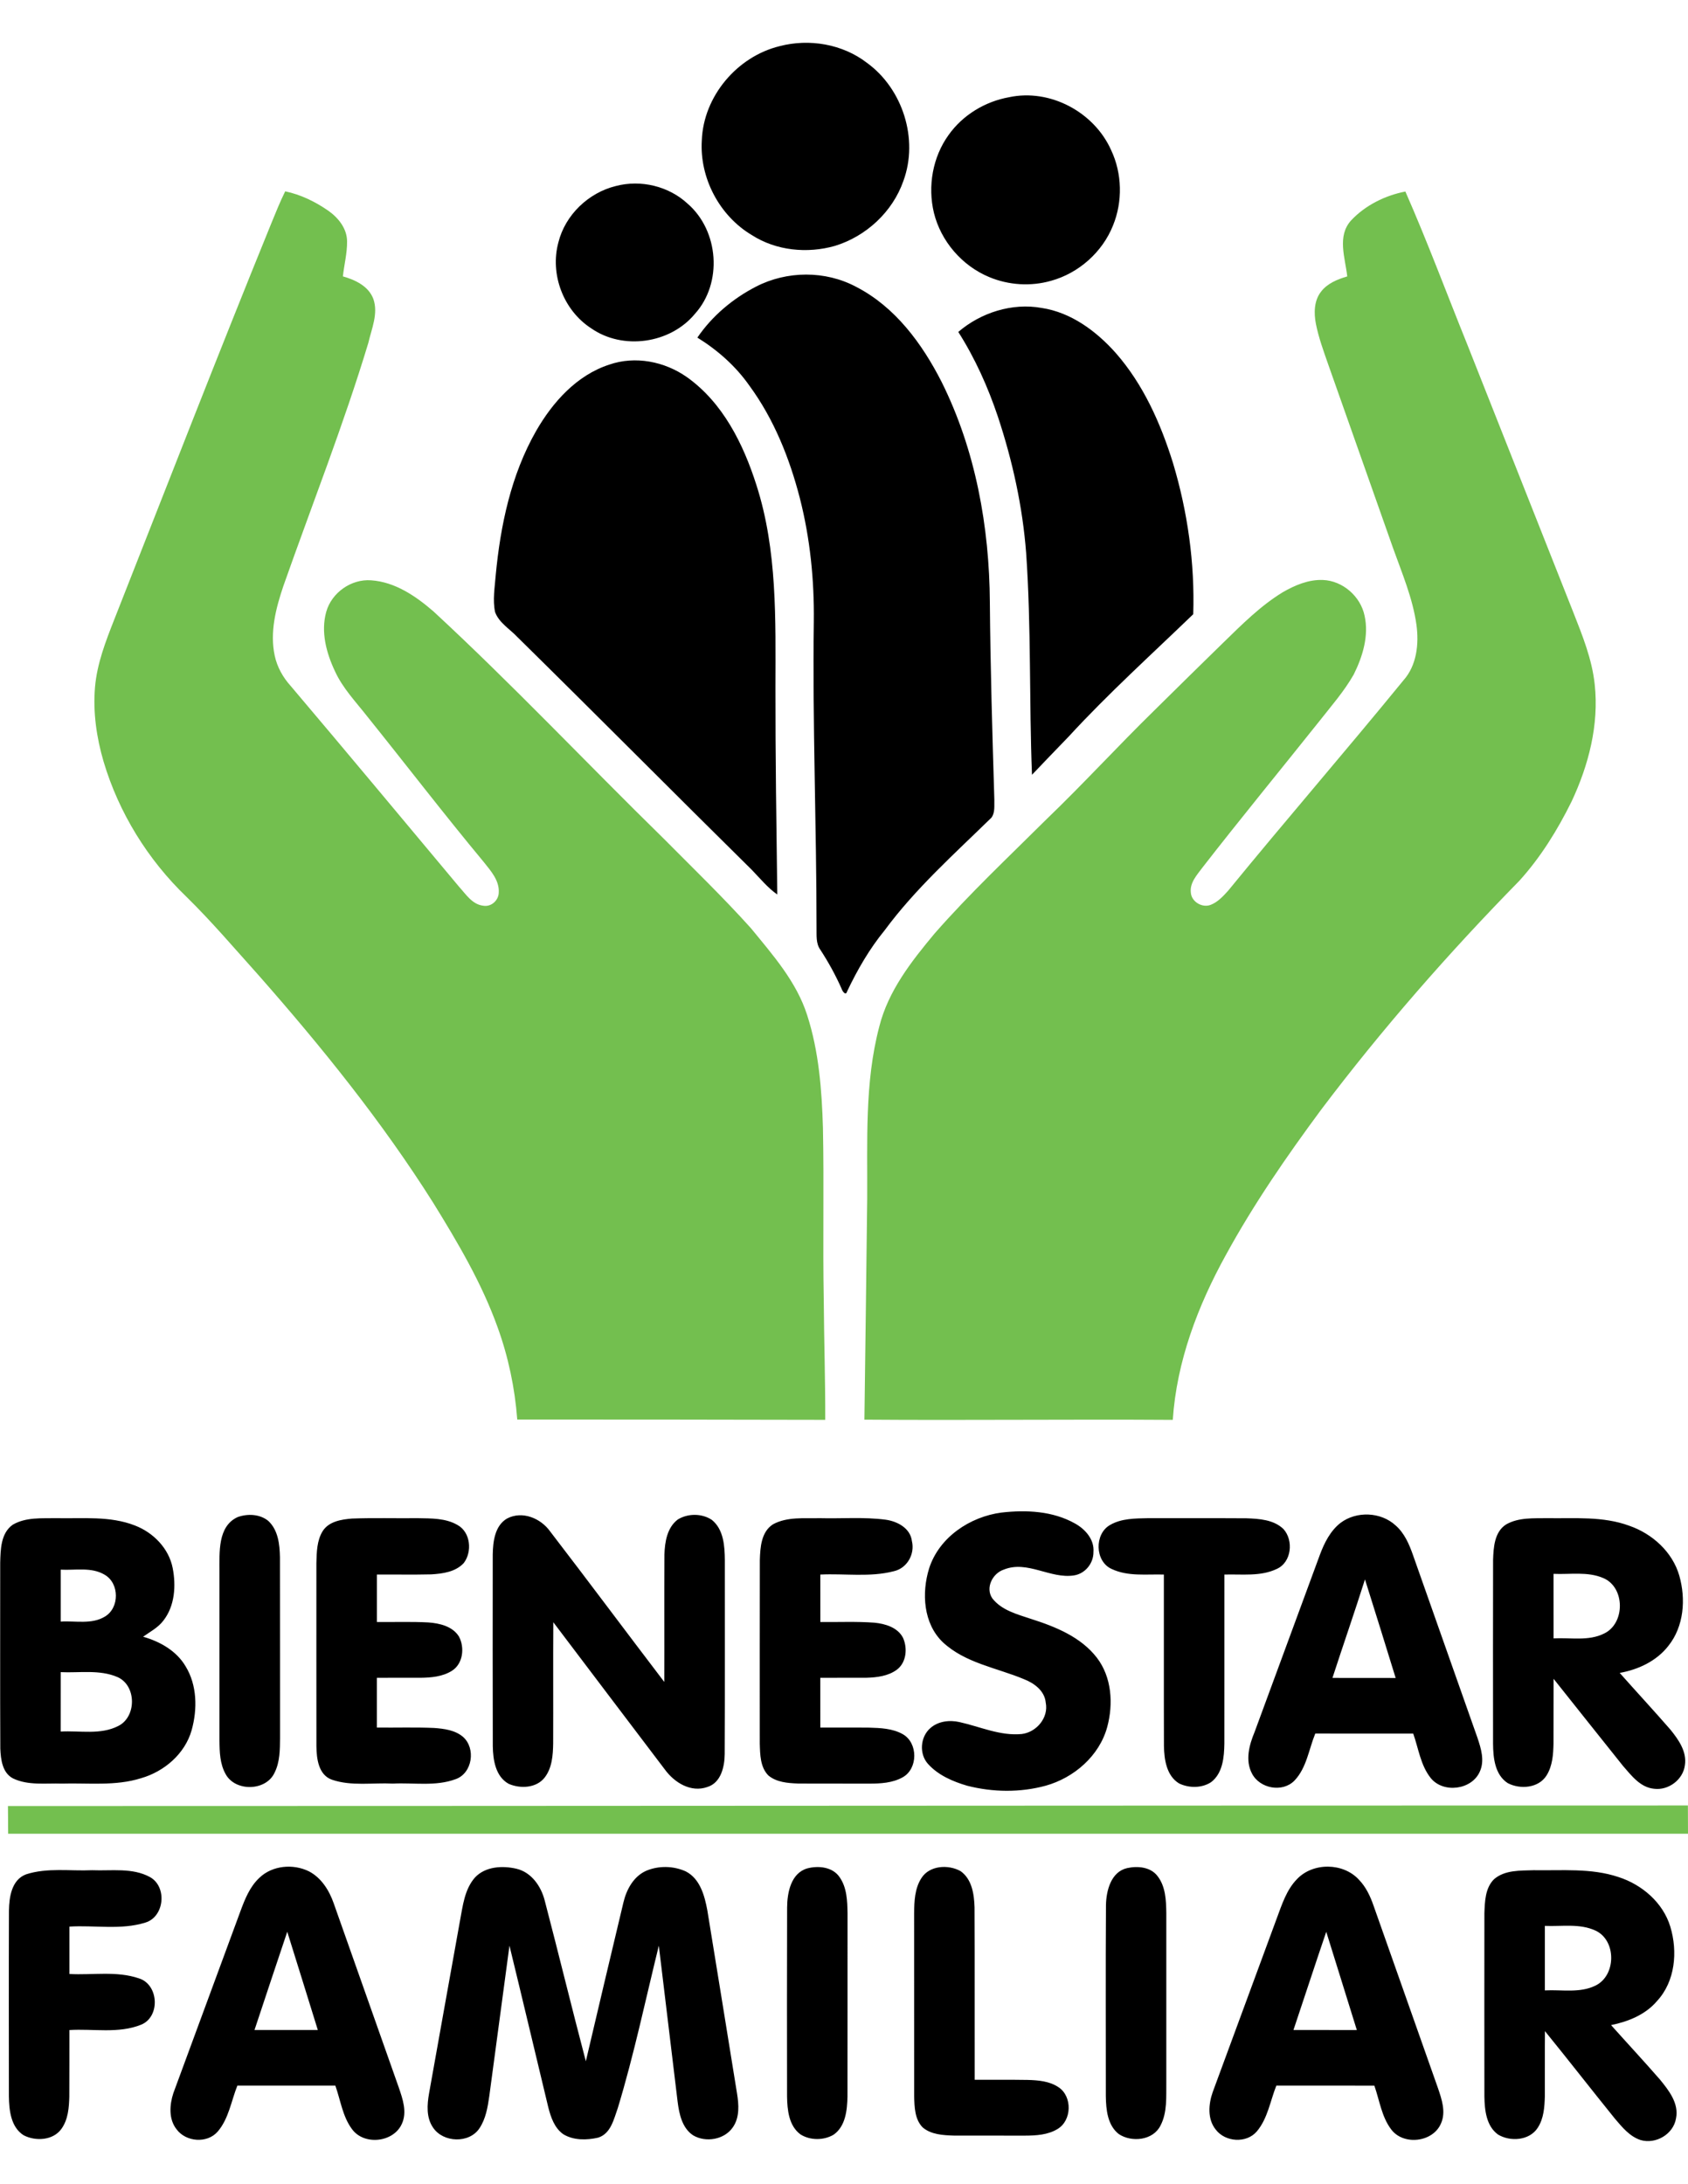 <svg height="1104" viewBox="10.35 10.81 617.08 770.26" width="640pt" xmlns="http://www.w3.org/2000/svg"><path d="m295.39 13.63c10.82-2.82 22.94-.77 31.86 6.08 13.11 9.51 18.97 27.89 13.36 43.16-3.94 11.33-13.65 20.3-25.07 23.78-10.07 2.86-21.44 1.76-30.33-3.95-11.85-7.04-19.16-20.9-18.3-34.65.61-16.1 12.92-30.64 28.48-34.42zm83.84 18.67c15.01-3.2 31.1 5.43 37.31 19.33 4.04 8.54 4.26 18.79.7 27.53-3.88 9.76-12.54 17.45-22.66 20.24-7.38 2.11-15.49 1.61-22.57-1.35-9.93-4.1-17.71-13.09-20.26-23.54-2.31-9.66-.46-20.34 5.39-28.43 5.17-7.28 13.33-12.21 22.09-13.78zm-143.75 32.46c9.13-2.41 19.33.04 26.26 6.47 11.43 9.9 12.83 29 2.64 40.26-9.02 10.91-26.37 13.38-37.98 5.23-10.1-6.56-15.08-19.74-11.92-31.36 2.51-10.05 10.99-18.15 21-20.6zm51.19 36.8c11.31-5.87 25.42-5.97 36.68.06 14.25 7.32 24.13 20.79 31.24 34.78 12.4 24.88 17.45 52.9 17.62 80.55.2 24.01.91 48.02 1.64 72.02-.08 2.2.34 4.73-1.05 6.64-13.52 13.22-27.78 25.91-39.06 41.2-5.55 6.78-9.95 14.4-13.7 22.29-.53 1.92-1.85-.26-2.06-1.03-2.2-4.96-4.83-9.71-7.79-14.25-1.61-2.28-1.28-5.19-1.34-7.82 0-37.35-1.5-74.7-.99-112.05.18-15.17-1.35-30.4-5.11-45.11-3.77-14.61-9.49-28.92-18.47-41.15-4.99-7.12-11.62-12.97-18.99-17.53 5.36-7.87 12.93-14.24 21.38-18.6zm74 16.53c8.24-7.07 19.68-10.71 30.47-8.77 10.78 1.63 20 8.49 27.09 16.46 10.1 11.5 16.43 25.77 20.94 40.26 5.36 17.85 7.98 36.57 7.39 55.22-15.31 14.77-31.12 29.04-45.52 44.71-4.48 4.67-9 9.29-13.43 13.98-1.06-26.99-.25-54.05-2.13-81.01-1.29-16.99-4.99-33.75-10.34-49.9-3.63-10.82-8.34-21.31-14.47-30.95z"/><path d="m233.07 130.04c9.5-3.3 20.26-1.16 28.38 4.56 13.15 9.32 20.65 24.46 25.42 39.45 7.68 23.85 6.99 49.22 6.96 73.97-.04 25.23.35 50.46.67 75.69-3.56-2.48-6.27-5.88-9.27-8.96-28.67-28.3-57.04-56.9-85.76-85.16-2.76-2.95-6.67-5.15-8.13-9.09-.94-4.42-.12-8.97.22-13.42 1.72-18.25 5.6-36.73 14.77-52.79 6.06-10.55 14.86-20.39 26.74-24.25zm143.41 419.57c9.03-1.04 18.78-.57 26.86 4 3.75 2.06 7.11 5.86 6.74 10.4.06 4.12-3.01 7.94-7.11 8.57-8.67 1.35-17.03-5.59-25.62-2.14-4.13 1.35-6.87 6.65-4.26 10.5 3.44 4.45 9.24 5.88 14.33 7.59 8.83 2.82 18.07 6.56 23.9 14.12 5.47 7.12 6.07 16.89 3.8 25.32-2.87 10.59-12.15 18.59-22.52 21.48-9.33 2.54-19.33 2.4-28.67.01-5.27-1.55-10.63-3.84-14.36-8.01-3.27-3.65-2.81-9.82.85-13.03 2.84-2.55 7.02-3.06 10.64-2.24 7.55 1.66 14.93 5.15 22.83 4.37 5.37-.66 9.85-5.96 8.75-11.44-.39-4.38-4.26-7.17-8.03-8.63-9.97-4.16-21.43-5.85-29.6-13.48-7.14-6.84-7.79-18.02-5-27 3.67-11.39 14.94-18.88 26.47-20.39zm-279.3 1.67c3.62-1.32 8.13-1.15 11.21 1.35 3.65 3.34 4.21 8.63 4.3 13.3.05 22.03 0 44.06.03 66.09-.03 4.26-.03 8.77-2 12.67-3.11 6.78-14.37 7-17.89.51-2.09-3.71-2.22-8.09-2.25-12.23v-61.93c.04-6.79-.74-16.34 6.6-19.76zm98.56.49c5.56-2.89 12.26-.1 15.71 4.72 14.03 18.25 27.77 36.72 41.74 55.03.06-15.52-.05-31.03.05-46.55.14-4.6.97-9.86 4.88-12.82 3.7-2.29 8.85-2.28 12.48.15 4.31 3.51 4.68 9.56 4.73 14.7-.03 23.64.07 47.28-.05 70.92-.06 4.58-1.35 10.47-6.36 12-5.99 2.13-12-1.6-15.47-6.33-13.65-17.93-27.2-35.94-40.83-53.9-.1 14.77.01 29.54-.05 44.3-.07 4.29-.39 8.98-3.13 12.5-3.04 3.86-8.91 4.12-13.13 2.27-4.82-2.66-5.73-8.75-5.81-13.74-.07-23.36-.04-46.71-.02-70.07.09-4.74.74-10.56 5.26-13.18zm304.67 1.61c5.8-4.38 14.74-4.04 20.11.92 3.25 2.82 4.98 6.88 6.38 10.86 7.82 22.25 15.71 44.47 23.54 66.71 1.33 3.95 2.72 8.41.88 12.43-2.96 6.72-13.39 8.02-17.96 2.32-3.7-4.66-4.45-10.77-6.38-16.22-11.94-.01-23.87.01-35.81-.01-2.36 5.76-3.15 12.5-7.59 17.17-4.4 4.53-12.74 2.93-15.56-2.59-2.52-4.78-1-10.43.96-15.13 7.97-21.59 15.9-43.19 23.87-64.78 1.63-4.36 3.81-8.76 7.56-11.68m8.93 20.66c-3.82 12.05-7.98 23.99-11.89 36.01 7.7.03 15.4.01 23.11.02-3.72-12.02-7.42-24.04-11.22-36.03zm-494.36-19.97c4.83-2.85 10.7-2.31 16.09-2.41 9.54.2 19.49-.89 28.58 2.67 6.75 2.58 12.42 8.37 13.83 15.58 1.25 6.45.79 13.81-3.39 19.17-1.94 2.58-4.85 4.08-7.43 5.91 6.16 1.76 12.18 5.13 15.52 10.79 4.25 6.92 4.36 15.69 2.24 23.33-2.44 8.67-10.01 15.15-18.5 17.59-9.37 2.95-19.3 1.69-28.95 1.97-5.91-.2-12.21.76-17.74-1.83-4.02-1.98-4.61-6.98-4.77-10.97-.11-22.62-.02-45.25-.04-67.87.13-4.85.18-10.82 4.56-13.93m17.56 16.41c-.01 6.32-.02 12.65 0 18.98 5.35-.35 11.3 1.12 16.14-1.82 5.41-3.19 5.37-12.18-.08-15.31-4.83-2.89-10.73-1.56-16.06-1.85m0 37.46c-.02 7.24 0 14.47-.01 21.71 7-.4 14.56 1.31 21.06-2.04 6.74-3.35 6.68-14.82-.29-17.87-6.53-2.82-13.86-1.48-20.76-1.8zm95.77-51.55c2.27-3.57 6.87-4.28 10.74-4.59 7.99-.3 15.99-.05 23.99-.14 4.93.1 10.25-.06 14.64 2.54 4.72 2.66 5.34 9.74 2.22 13.84-2.98 3.27-7.72 3.91-11.9 4.16-6.62.16-13.24.02-19.86.06-.02 5.78-.02 11.56 0 17.34 6.27.07 12.55-.17 18.81.17 4.11.3 8.86 1.4 11.18 5.16 2.16 4.04 1.5 10-2.63 12.55-3.41 2.12-7.57 2.48-11.49 2.52-5.3.01-10.59-.02-15.88.01v18.18c6.97.09 13.94-.16 20.91.15 3.67.27 7.64.77 10.55 3.23 4.78 4.16 3.49 13.31-2.67 15.48-7.33 2.73-15.29 1.23-22.92 1.62-7.42-.38-15.15 1.03-22.31-1.42-4.94-1.76-5.61-7.71-5.67-12.21-.04-22.35 0-44.69-.01-67.03.11-3.94.17-8.17 2.3-11.62zm164.64-2.5c5.21-2.82 11.37-2.09 17.08-2.23 8.03.21 16.11-.49 24.1.56 4.24.58 9.01 3.08 9.58 7.79 1.16 4.75-1.72 9.93-6.57 11.03-8.76 2.29-17.96.79-26.91 1.23 0 5.77-.01 11.55.01 17.33 6.58.09 13.18-.24 19.76.26 3.94.38 8.47 1.71 10.44 5.48 1.75 3.81 1.29 9.15-2.31 11.76-3.18 2.3-7.25 2.78-11.05 2.89-5.62.05-11.24-.03-16.86.02.01 6.06 0 12.12.01 18.18 5.95.04 11.9-.04 17.85.03 4.19.12 8.63.29 12.36 2.43 5.54 3.19 5.53 12.55-.05 15.69-3.73 2.12-8.19 2.35-12.38 2.34-8.68-.05-17.37.04-26.05-.04-3.69-.14-7.76-.47-10.71-2.93-3.01-3.04-3.03-7.69-3.15-11.69.01-22.35-.03-44.71.02-67.06.15-4.63.49-10.32 4.83-13.07zm123.2.26c4.16-2.43 9.17-2.38 13.85-2.49 11.99.03 23.99-.04 35.98.04 4.68.17 9.95.48 13.53 3.9 3.81 4.14 3.02 12.22-2.43 14.62-5.95 2.84-12.76 1.85-19.13 2.05-.02 20.59.02 41.18-.01 61.76-.08 4.98-.57 10.85-4.85 14.12-3.41 2.23-8.08 2.21-11.7.47-4.61-2.8-5.45-8.75-5.54-13.68-.07-20.89 0-41.78-.03-62.67-6.37-.19-13.15.78-19.1-2.05-6.14-2.76-6.35-12.81-.57-16.07zm144.84-.23c4.54-2.58 9.98-2.18 15.01-2.26 10 .15 20.36-.77 29.93 2.76 8.43 2.91 15.84 9.57 18.33 18.3 2.41 8.5 1.7 18.47-3.98 25.58-4.3 5.57-11.01 8.71-17.82 9.92 6.15 6.93 12.46 13.74 18.55 20.74 2.95 3.65 6.07 8.05 5.28 13.02-.69 5.28-6.01 9.26-11.27 8.58-5.03-.48-8.26-4.81-11.33-8.32-8.5-10.6-16.93-21.25-25.4-31.87-.04 7.88.01 15.75-.03 23.63-.08 3.98-.36 8.22-2.54 11.69-2.9 4.66-9.66 5.19-14.19 2.81-4.73-3.07-5.33-9.29-5.37-14.44-.02-22.38-.04-44.76.01-67.14.16-4.6.48-10.29 4.82-13m17.28 18.09c.01 7.86-.01 15.72.01 23.59 6.15-.35 12.76 1.09 18.49-1.78 7.76-3.72 7.7-16.95-.36-20.29-5.71-2.44-12.12-1.24-18.14-1.52zm-473.1 111.1c4.72-4.56 12.39-5.21 18.15-2.35 4.53 2.38 7.39 6.98 9.03 11.69 7.94 22.43 15.86 44.86 23.78 67.3 1.43 4.2 3.12 8.97 1.12 13.29-3.05 6.83-13.82 7.97-18.22 1.93-3.46-4.64-4.19-10.58-6.09-15.9-11.94-.01-23.88 0-35.82-.01-2.26 5.65-3.14 12.11-7.23 16.85-3.86 4.38-11.56 3.75-14.98-.86-2.96-3.72-2.59-8.97-1.19-13.24 8.16-22.18 16.37-44.34 24.53-66.52 1.62-4.38 3.42-8.93 6.92-12.18m-1.78 55.61c7.72.02 15.43.01 23.14.01-3.73-11.97-7.41-23.95-11.17-35.91-4.04 11.95-7.98 23.93-11.97 35.9zm80.6-55.74c3.81-4.06 10.07-4.39 15.19-3.18 5.45 1.3 8.97 6.4 10.29 11.58 5.12 19.57 9.89 39.22 15.04 58.78 4.51-19.34 9.13-38.64 13.72-57.96 1.1-4.75 3.69-9.58 8.32-11.65 4.56-1.94 9.99-1.83 14.49.21 5.24 2.68 6.9 8.91 7.89 14.25 3.66 22.28 7.22 44.57 10.84 66.86.67 4.1 1.01 8.77-1.48 12.37-3.08 4.58-9.92 5.74-14.56 2.99-4.02-2.66-5.09-7.76-5.66-12.22-2.3-19.03-4.57-38.06-6.88-57.09-4.88 19.8-9.06 39.8-14.99 59.33-1.46 4.03-2.53 9.39-7.21 10.83-4.16.95-8.93 1.04-12.7-1.24-3.25-2.26-4.6-6.26-5.53-9.94-4.73-19.66-9.38-39.34-14.17-58.99-2.45 18.35-4.93 36.69-7.38 55.04-.58 4.03-1.27 8.23-3.58 11.69-3.74 5.67-13.33 5.3-17-.28-2.5-3.65-2.16-8.35-1.43-12.49 3.72-21 7.54-41.99 11.29-62.99 1.04-5.49 1.65-11.53 5.5-15.9zm121.45-3.31c4.06-1.08 9.28-.57 11.83 3.19 2.69 3.81 2.83 8.69 2.91 13.19-.02 22.32.02 44.65-.02 66.97-.11 4.95-.66 10.9-5.09 13.99-3.61 2.12-8.55 2.12-12.1-.12-4.27-3.16-4.82-8.95-4.9-13.86-.02-23.02-.06-46.04.02-69.06.04-5.42 1.37-12.54 7.35-14.3zm41.75 3.54c2.94-4.65 9.79-5.04 14.27-2.57 4.21 2.92 5.01 8.5 5.15 13.26.1 21.01 0 42.02.05 63.03 6.43.03 12.87-.06 19.31.05 3.89.1 8.05.43 11.38 2.69 5.05 3.37 4.85 12.11-.37 15.23-3.56 2.19-7.89 2.42-11.96 2.44-8.67-.03-17.33.02-25.99-.02-3.9-.13-8.27-.33-11.39-2.99-2.92-2.97-2.98-7.47-3.11-11.36-.02-22.32 0-44.64-.01-66.96.05-4.36.22-9.03 2.67-12.8zm75.24-3.66c3.8-.83 8.53-.42 11.06 2.91 2.97 3.8 3.16 8.89 3.22 13.52 0 20.67-.01 41.33 0 62-.07 5.23.39 10.85-2.11 15.65-2.69 5.48-10.54 6.28-15.26 3.14-4.14-3.24-4.66-8.95-4.74-13.81.01-23.29-.1-46.58.05-69.87.1-5.28 1.83-12.21 7.78-13.54zm62.08 4.01c5.85-6.15 16.92-6.02 22.63.26 2.59 2.66 4.17 6.1 5.37 9.57 7.82 22.19 15.69 44.37 23.5 66.56 1.39 4.09 2.99 8.71 1.12 12.93-2.92 6.93-13.76 8.19-18.23 2.16-3.5-4.64-4.25-10.6-6.13-15.96-11.94-.03-23.89-.01-35.84-.01-2.23 5.61-3.14 11.99-7.13 16.73-3.81 4.46-11.54 3.92-15.02-.67-3.1-3.84-2.65-9.31-1.11-13.69 7.8-21.17 15.62-42.33 23.41-63.49 1.89-5.05 3.56-10.45 7.43-14.39m-1.31 55.16c7.72.04 15.44-.02 23.16.03-3.74-11.96-7.42-23.95-11.18-35.91-4.06 11.93-7.97 23.92-11.98 35.88zm-463.33-56.88c7.79-2.52 16.13-1.15 24.17-1.51 7.04.29 14.71-1.01 21.15 2.52 6.33 3.53 5.31 14.54-1.76 16.64-8.94 2.77-18.51.88-27.72 1.45-.01 5.77-.01 11.54 0 17.32 8.45.47 17.27-1.19 25.43 1.6 7.27 2.28 7.86 14.03.81 16.93-8.31 3.36-17.53 1.41-26.24 1.96-.03 8.1.03 16.21-.03 24.31-.1 4.04-.43 8.38-2.86 11.78-3.02 4.29-9.5 4.64-13.86 2.35-4.69-3-5.29-9.17-5.37-14.23-.01-22.64-.06-45.27.02-67.91.09-4.91.97-11.23 6.26-13.21zm536.69 1.74c3.95-3.38 9.53-3.08 14.42-3.25 10.35.18 21.01-.86 31.01 2.49 8.61 2.76 16.32 9.35 18.98 18.19 2.73 9.05 1.8 19.91-4.84 27.1-4.23 5.02-10.55 7.55-16.83 8.83 5.94 6.65 12.02 13.18 17.88 19.91 3.24 3.97 6.99 8.71 5.86 14.2-.95 5.77-7.39 9.53-12.93 7.91-3.99-1.3-6.73-4.68-9.35-7.75-8.61-10.64-17-21.45-25.63-32.06-.08 7.92.01 15.84-.04 23.76-.11 3.93-.37 8.15-2.59 11.54-3 4.72-10.05 5.2-14.53 2.49-4.32-3.13-4.89-8.97-4.98-13.88-.03-22.33-.02-44.66 0-66.99.16-4.3.28-9.29 3.57-12.49m18.54 17.1v23.58c6.15-.33 12.76 1.07 18.5-1.76 7.59-3.66 7.74-16.5.01-20.1-5.78-2.68-12.36-1.46-18.51-1.72z"/><path d="m109.54 78.37c1.62-3.92 3.18-7.87 5.07-11.67 5.65 1.18 10.92 3.75 15.65 7.01 3.73 2.59 6.98 6.59 6.97 11.35.04 4.29-1.07 8.47-1.53 12.72 4.51 1.28 9.42 3.58 11.15 8.29 1.84 5.33-.65 10.82-1.84 16-9.08 30.04-20.63 59.25-31.05 88.83-2.76 8.15-5.03 16.94-3.18 25.54.89 4.14 3.01 7.92 5.83 11.04 20.65 24.37 41.08 48.92 61.57 73.41 2.49 2.72 4.78 6.43 8.78 6.91 2.93.56 5.69-1.94 5.72-4.85.24-4.41-2.93-7.89-5.49-11.12-14.55-17.5-28.4-35.56-42.66-53.3-4.14-5.29-8.9-10.23-11.72-16.41-3.16-6.66-5.24-14.41-3.2-21.72 1.96-7.01 9.13-12.08 16.41-11.53 8.76.6 16.31 5.77 22.76 11.34 28.93 26.74 55.95 55.42 84.09 82.97 10.76 10.85 21.78 21.48 32 32.85 7.98 9.76 16.66 19.55 20.56 31.79 4.28 13.27 5.35 27.32 5.76 41.18.43 20.98-.09 41.97.3 62.96.1 14.58.58 29.17.54 43.76-37.53-.08-75.06-.13-112.59-.12-.87-11.53-3.27-22.93-7.21-33.79-5.79-16.12-14.56-30.93-23.53-45.45-18.69-29.62-40.76-56.96-63.88-83.21-8.67-9.64-17.07-19.54-26.34-28.63-14.09-13.53-24.72-30.72-30.28-49.45-2.57-8.78-3.89-18-3.12-27.14.74-8.64 3.92-16.8 7.07-24.81 19.04-48.28 37.81-96.68 57.39-144.75zm394.76-1.07c5.16-5.51 12.44-9.1 19.81-10.53 8.08 18.38 15.08 37.21 22.6 55.82 12.94 32.66 25.87 65.32 38.79 97.98 3.36 8.54 6.86 17.18 7.83 26.39 1.6 14.73-2.24 29.53-8.48 42.8-5.13 10.38-11.29 20.35-19.09 28.95-25.82 26.34-50.19 54.17-72.42 83.62-12.59 17.01-24.65 34.49-34.82 53.08-10.28 18.58-18.02 38.97-19.44 60.32-37.58-.25-75.16.2-112.73-.08.34-26.88.73-53.76 1.02-80.65.14-21.02-1-42.46 4.41-62.98 3.26-13.05 11.74-23.88 20.19-34.01 12.89-14.72 27.19-28.12 41.05-41.91 13.43-12.91 26.02-26.68 39.34-39.7 8.4-8.29 16.79-16.58 25.24-24.8 6.8-6.61 13.56-13.42 21.7-18.38 4.44-2.56 9.42-4.67 14.64-4.47 7.24.26 13.78 5.98 15.25 13.04 1.64 7.35-.69 14.94-3.96 21.51-3.53 6.21-8.28 11.59-12.67 17.19-14.21 17.82-28.68 35.43-42.67 53.42-1.98 2.68-4.64 5.5-4.21 9.11.22 3.35 4.17 5.68 7.24 4.48 2.6-1 4.54-3.13 6.37-5.14 21.12-25.84 42.99-51.07 64.1-76.91 4.9-5.48 5.73-13.35 4.76-20.37-1.37-9.69-5.25-18.76-8.52-27.91-7.91-22.38-15.81-44.76-23.71-67.15-1.71-4.91-3.52-9.82-4.53-14.93-.75-3.91-.69-8.4 1.87-11.69 2.32-3.06 6.03-4.55 9.6-5.6-.74-6.76-3.83-14.75 1.44-20.5zm-491.04 579.58c204.71-.01 409.42-.22 614.13-.21.01 3.44.03 6.88.04 10.33h-614.1c-.02-3.38-.05-6.75-.07-10.12z" fill="#73bf4f"/></svg>